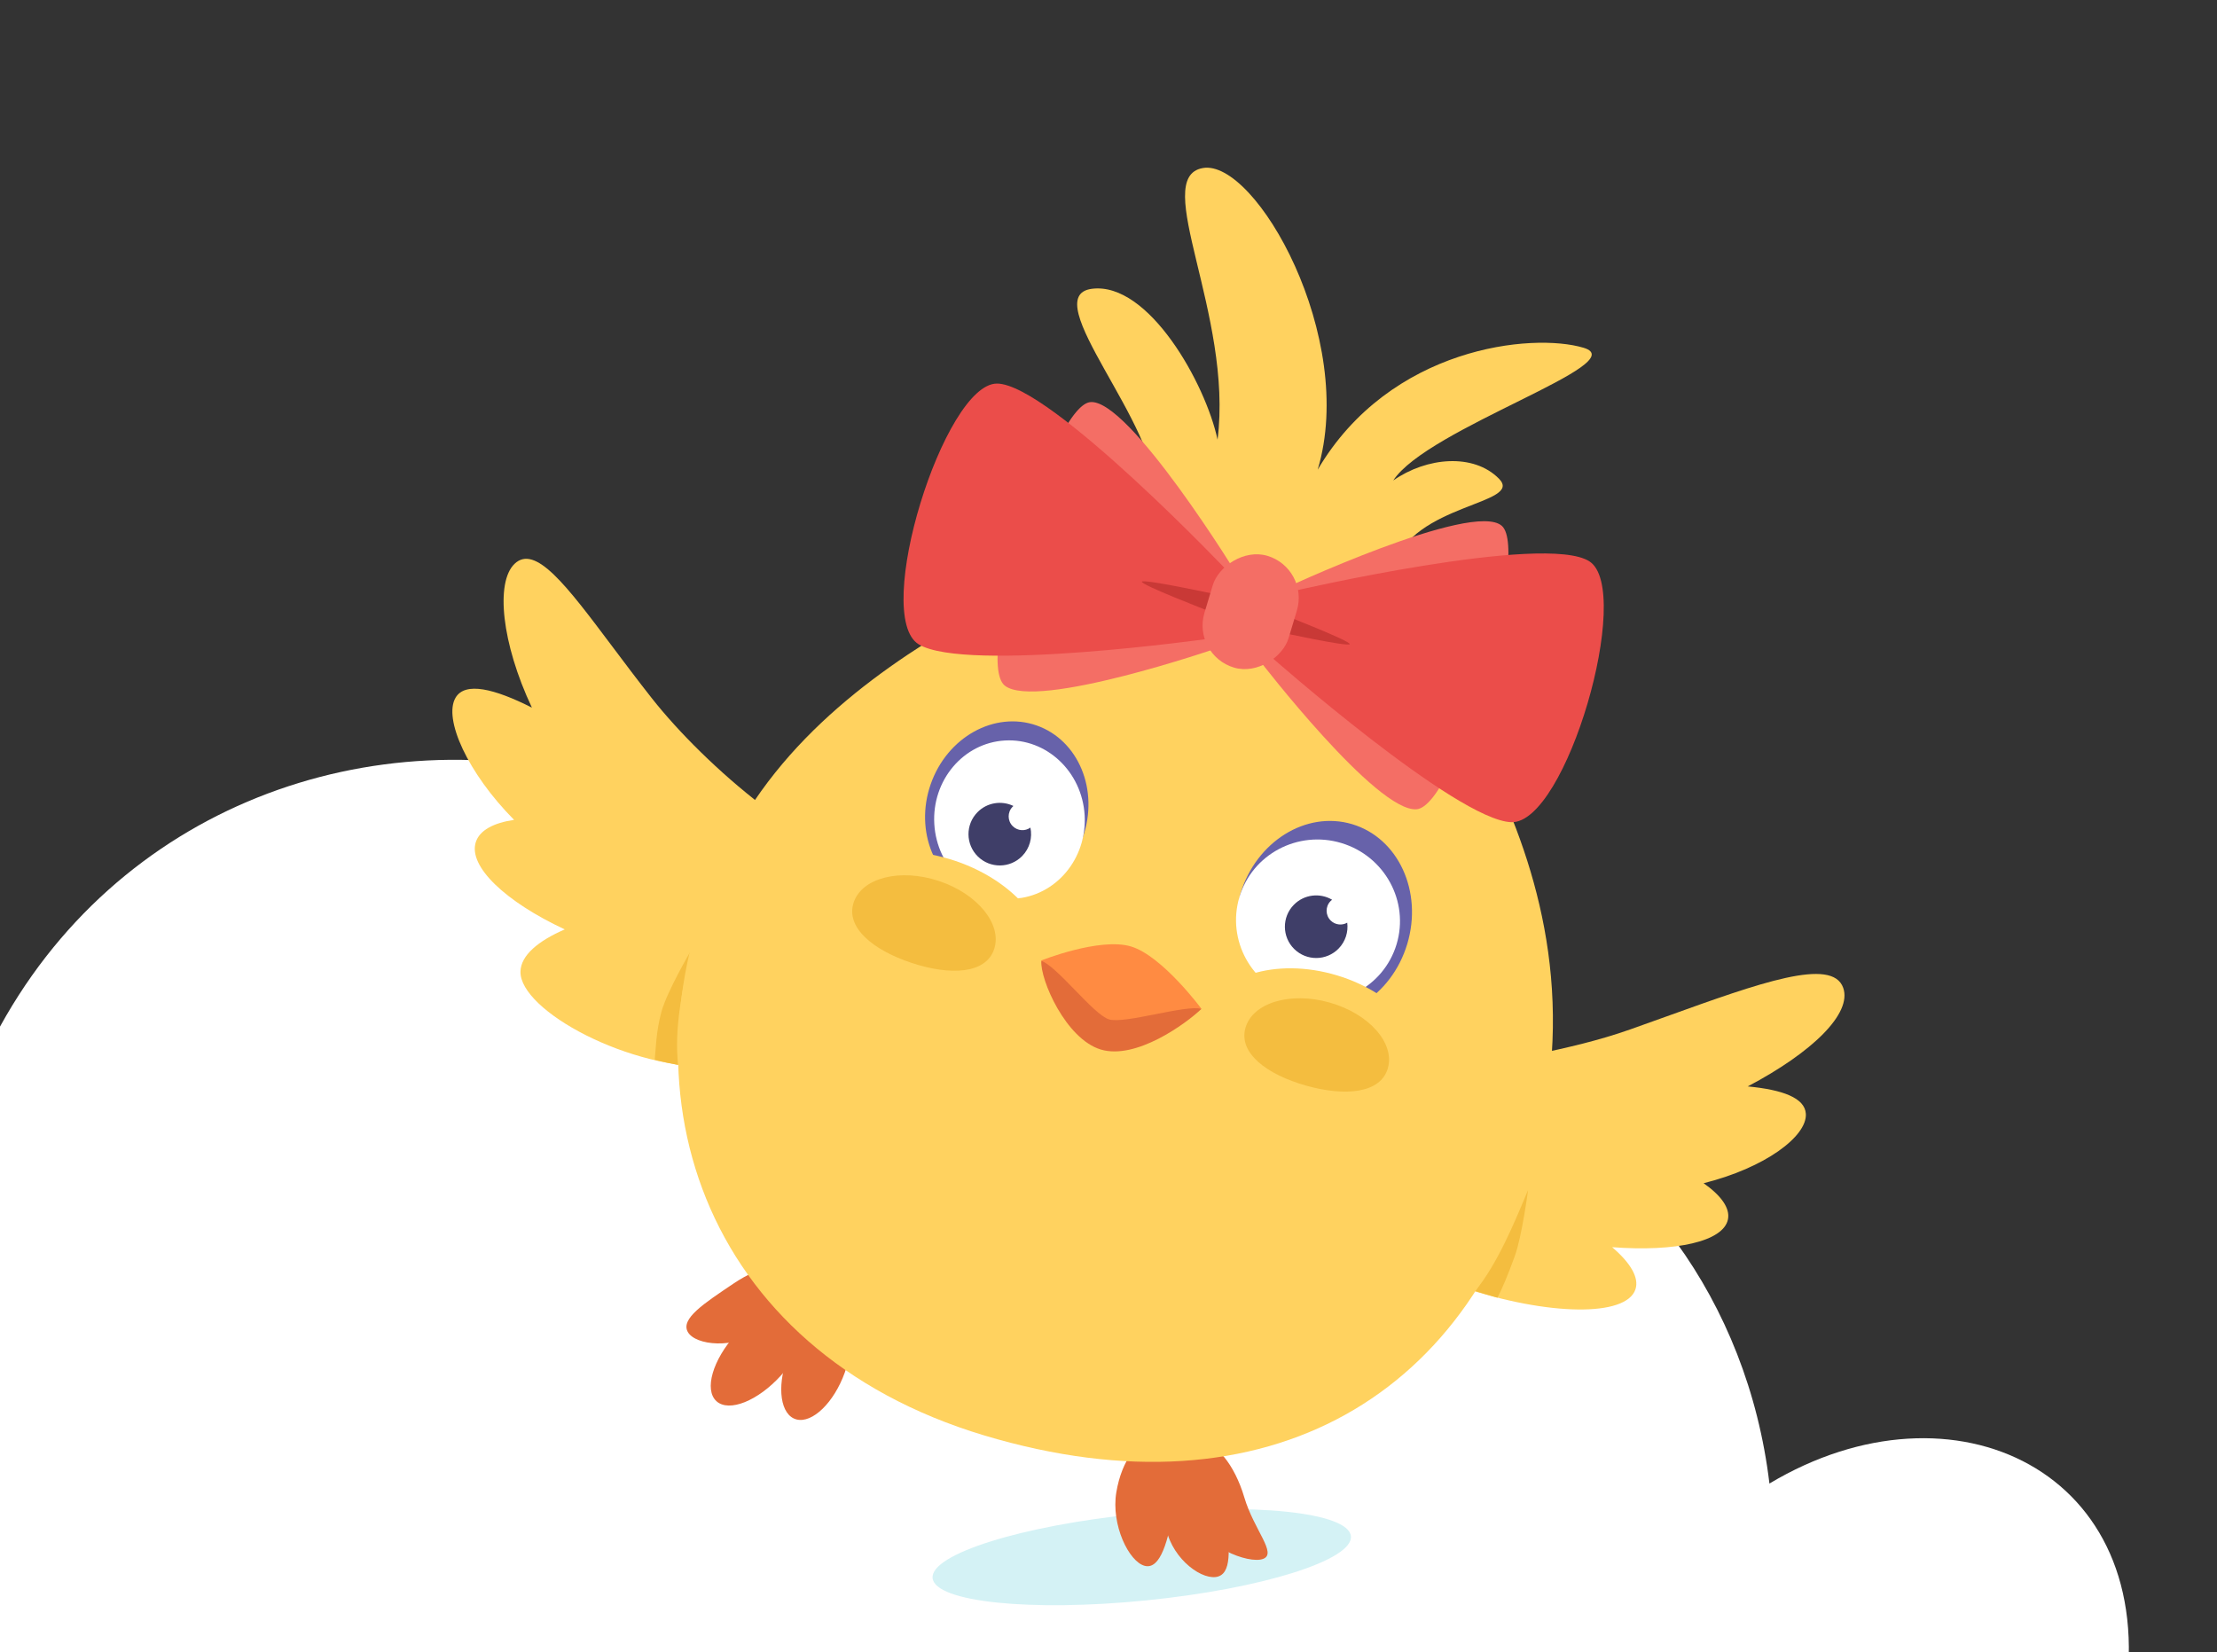 <svg width="365" height="272" viewBox="0 0 365 272" fill="none" xmlns="http://www.w3.org/2000/svg">
<rect x="0" y="0" width="365" height="272" fill="#333333" stroke="none"/>
<g clip-path="url(#clip0_452_87)">
<path fill-rule="evenodd" clip-rule="evenodd" d="M-300.64 298.187C-288.952 259.066 -272.702 204.673 -197.833 244.249C-199.897 203.781 -150.287 203.572 -135.045 233.097C-142.58 153.495 -55.965 130.906 -9.569 194.609C11.568 101.082 142.417 98.993 168.482 206.296C217.317 146.574 284.117 184.017 291.314 244.263C321.686 226.082 355.511 242.367 349.868 279.481C367.007 271.178 406.023 283.238 407.129 316.705C486.04 250.654 610.391 327.348 539.359 424.487C587.019 442.27 565.105 542.647 515.143 547.055L504.758 544.76L383.029 938.579L-375.886 704L-268.419 356.322L-298.976 345.798L-306.902 317.392C-304.748 311.938 -302.769 305.316 -300.64 298.187Z" fill="white"/>
<ellipse cx="187.974" cy="256.381" rx="34.608" ry="7.158" transform="rotate(-5.726 187.974 256.381)" fill="#D4F2F5"/>
<ellipse cx="5.029" cy="10.288" rx="5.029" ry="10.288" transform="matrix(-0.742 -0.671 -0.671 0.742 135.498 218.814)" fill="#E36C39"/>
<ellipse cx="4.893" cy="9.493" rx="4.893" ry="9.493" transform="matrix(-0.968 -0.25 -0.338 0.941 142.286 217.064)" fill="#E36C39"/>
<ellipse cx="4.71" cy="12.45" rx="4.71" ry="12.45" transform="matrix(-0.816 -0.578 -0.595 0.804 146.287 206.005)" fill="#E36C39"/>
<path d="M120.716 211.367C115.923 214.601 111.989 217.138 113.25 219.322C114.511 221.506 120.79 222.228 125.583 218.993C130.376 215.759 133.239 211.367 131.978 209.183C130.717 206.999 125.509 208.133 120.716 211.367Z" fill="#E36C39"/>
<path d="M201.835 249.628C202.453 254.946 202.888 259.335 200.129 259.656C197.371 259.976 192.462 256.106 191.844 250.789C191.227 245.471 192.962 240.9 195.721 240.579C198.479 240.259 201.217 244.31 201.835 249.628Z" fill="#E36C39"/>
<path d="M193.254 248.194C192.372 253.52 191.075 258.495 188.461 257.811C185.847 257.128 182.905 251.045 183.786 245.719C184.668 240.394 187.502 236.63 190.116 237.314C192.73 237.997 194.135 242.869 193.254 248.194Z" fill="#E36C39"/>
<ellipse cx="4.71" cy="12.45" rx="4.71" ry="12.45" transform="matrix(1 0.003 0.017 1 190.86 227.773)" fill="#E36C39"/>
<path d="M204.856 246.529C206.444 251.905 210.312 255.788 207.949 256.67C205.585 257.551 197.838 254.699 196.251 249.323C194.664 243.947 195.293 238.874 197.656 237.993C200.019 237.111 203.269 241.152 204.856 246.529Z" fill="#E36C39"/>
<path fill-rule="evenodd" clip-rule="evenodd" d="M253.22 173.523C257.772 172.535 263.015 171.397 268.496 169.456C270.522 168.738 272.509 168.023 274.443 167.327L274.444 167.327L274.444 167.327C289.694 161.838 301.651 157.535 303.459 162.641C304.95 166.852 298.414 173.249 287.743 178.876C293.493 179.423 297.163 180.772 297.31 183.393C297.519 187.108 290.59 192.286 280.478 194.815C283.338 196.822 284.849 198.893 284.489 200.743C283.773 204.423 275.87 206.139 265.419 205.346C268.417 207.902 269.895 210.362 269.254 212.288C267.74 216.84 254.966 216.688 240.723 211.948C226.48 207.209 216.162 199.676 217.677 195.124C218.623 192.283 223.956 191.275 231.295 192.071C231.083 191.487 231.023 190.914 231.131 190.362C231.536 188.277 234.248 186.823 238.422 186.098C238.363 185.977 238.311 185.853 238.266 185.726C236.028 177.256 242.819 175.782 253.22 173.523Z" fill="#FFD25F"/>
<path d="M125.552 132.682C118.391 127.207 111.699 120.521 107.329 114.979C104.972 111.99 102.795 109.089 100.786 106.412C93.277 96.408 88.115 89.531 84.698 92.848C81.566 95.889 82.56 105.864 87.571 116.509C81.379 113.379 76.584 112.215 75.008 114.864C72.948 118.327 76.995 127.281 84.636 134.989C81.255 135.484 78.966 136.705 78.338 138.641C77.038 142.648 83.254 148.49 92.98 153.023C88.6 154.924 85.745 157.299 85.689 159.974C85.556 166.365 103.67 176.275 118.37 175.681C133.071 175.088 142.871 165.203 143.004 158.813C143.109 153.762 135.755 149.767 125.409 148.607C124.049 147.248 122.285 145.867 120.195 144.525C120.168 143.872 120.016 143.188 119.753 142.479C123.085 140.587 123.962 139.625 125.552 132.682Z" fill="#FFD25F"/>
<path d="M113.724 156.566C112.469 162.316 110.91 169.506 111.664 175.355C111.664 175.355 108.875 174.803 107.792 174.479C107.985 172.719 107.986 169.928 108.897 166.587C109.808 163.247 113.724 156.566 113.724 156.566Z" fill="#F4BD3F"/>
<path d="M251.576 195.934C249.322 201.361 246.498 208.141 242.866 212.568L246.53 213.668C247.346 212.111 248.204 210.063 249.392 206.813C250.58 203.562 251.576 195.934 251.576 195.934Z" fill="#F4BD3F"/>
<path d="M190.026 81.455C188.853 92.51 137.651 102.058 119.365 140.291C101.078 178.523 115.175 222.271 162.025 236.335C208.875 250.399 243.337 229.494 253.373 187.338C265.366 136.96 226.307 103.668 229.424 93.282C232.542 82.897 250.962 83.053 246.79 78.821C242.618 74.589 234.903 75.252 229.382 79.107C234.975 70.502 269.163 59.795 260.725 57.262C252.287 54.729 228.859 57.081 216.939 77.336C223.462 55.607 206.723 26.134 198.025 27.668C189.328 29.202 203.054 51.805 200.454 72.387C198.492 63.167 189.094 46.342 179.761 47.551C170.428 48.76 191.198 70.4 190.026 81.455Z" fill="#FFD25F"/>
<path d="M204.213 147.169C206.798 138.559 215.044 133.425 222.631 135.703C230.218 137.98 234.273 146.806 231.688 155.417C229.104 164.027 220.858 169.16 213.271 166.882C208.943 165.583 210.249 163.641 208.796 159.335C207.703 156.093 203.103 150.867 204.213 147.169Z" fill="#6762AA"/>
<ellipse cx="216.993" cy="151.576" rx="13.509" ry="13.339" transform="rotate(-163.29 216.993 151.576)" fill="white"/>
<path fill-rule="evenodd" clip-rule="evenodd" d="M219.312 148.14C217.319 146.962 214.707 147.245 213.013 148.973C211.021 151.005 211.053 154.268 213.086 156.26C215.118 158.253 218.381 158.22 220.374 156.188C221.524 155.014 221.999 153.43 221.804 151.918C220.946 152.412 219.83 152.298 219.088 151.571C218.194 150.694 218.18 149.259 219.056 148.365C219.137 148.283 219.223 148.208 219.312 148.14Z" fill="#3F3E68"/>
<ellipse cx="165.751" cy="133.484" rx="13.264" ry="14.874" transform="rotate(19.243 165.751 133.484)" fill="#6762AA"/>
<path d="M178.571 134.228C178.989 141.422 173.787 147.576 166.952 147.973C160.117 148.37 154.238 142.86 153.82 135.665C153.403 128.471 158.605 122.317 165.439 121.92C172.274 121.523 178.153 127.034 178.571 134.228Z" fill="white"/>
<path fill-rule="evenodd" clip-rule="evenodd" d="M166.847 132.702C164.911 131.765 162.512 132.113 160.923 133.735C158.93 135.767 158.963 139.03 160.995 141.023C163.028 143.015 166.291 142.982 168.283 140.95C169.54 139.668 169.991 137.897 169.643 136.264C168.765 136.89 167.539 136.816 166.743 136.036C165.849 135.159 165.834 133.724 166.711 132.83C166.755 132.785 166.801 132.742 166.847 132.702Z" fill="#3F3E68"/>
<ellipse cx="19.084" cy="13.046" rx="19.084" ry="13.046" transform="matrix(-0.958 -0.288 -0.288 0.958 238.386 166.083)" fill="#FFD25F"/>
<ellipse cx="20.689" cy="14.144" rx="20.689" ry="14.144" transform="matrix(-0.958 -0.288 -0.288 0.958 176.139 147.396)" fill="#FFD25F"/>
<path d="M163.674 156.267C162.322 160.348 156.473 160.656 150.085 158.54C143.697 156.424 139.188 152.685 140.54 148.604C141.892 144.522 148.167 142.929 154.555 145.045C160.944 147.161 165.026 152.186 163.674 156.267Z" fill="#F4BD3F"/>
<path d="M228.498 175.869C227.329 180.006 221.499 180.573 215.024 178.743C208.548 176.912 203.878 173.377 205.047 169.24C206.217 165.102 212.414 163.232 218.89 165.063C225.366 166.893 229.668 171.731 228.498 175.869Z" fill="#F4BD3F"/>
<path d="M197.801 166.113C194.061 164.093 177.248 158.817 171.439 158.199C171.227 161.307 175.476 171.072 181.234 172.801C186.993 174.529 195.166 168.622 197.801 166.113Z" fill="#E36C39"/>
<path d="M197.818 166.113C197.818 166.113 191.351 157.378 186.201 155.832C181.051 154.287 171.353 158.168 171.353 158.168C173.959 158.95 179.995 167.06 182.596 167.841C185.197 168.622 195.31 165.36 197.818 166.113Z" fill="#FF8B42"/>
<path d="M247.263 86.585C242.495 82.328 210.837 97.167 210.837 97.167L207.366 108.731C207.366 108.731 226.702 133.879 233.257 133.239C239.813 132.599 252.03 90.841 247.263 86.585Z" fill="#F46E65"/>
<path d="M179.417 66.218C185.74 65.29 203.992 95.112 203.992 95.112L200.52 106.676C200.52 106.676 170.53 117.016 165.411 112.872C160.292 108.727 173.093 67.145 179.417 66.218Z" fill="#F46E65"/>
<path d="M261.697 92.441C254.439 87.662 212.387 97.438 212.387 97.438L209.192 108.079C209.192 108.079 239.755 135.054 248.809 135.372C257.864 135.69 268.955 97.22 261.697 92.441Z" fill="#EB4D4A"/>
<path d="M164.137 63.154C172.827 63.163 202.542 94.483 202.542 94.483L199.348 105.124C199.348 105.124 158.982 110.806 151.249 106.085C143.517 101.364 155.447 63.145 164.137 63.154Z" fill="#EB4D4A"/>
<path d="M222.213 106.055C222.394 105.548 211.258 101.211 211.258 101.211C210.983 102.125 210.724 102.99 210.413 104.024C210.413 104.024 222.032 106.562 222.213 106.055Z" fill="#C93936"/>
<path d="M187.989 95.781C188.117 95.258 199.801 97.772 199.801 97.772C199.526 98.686 199.267 99.551 198.956 100.585C198.956 100.585 187.861 96.303 187.989 95.781Z" fill="#C93936"/>
<rect width="14.46" height="19.198" rx="7.23" transform="matrix(-0.958 -0.288 -0.288 0.958 215.596 93.601)" fill="#F46E65"/>
</g>
<defs>
<clipPath id="clip0_452_87">
<rect width="365" height="272" fill="white"/>
</clipPath>
</defs>
</svg>
